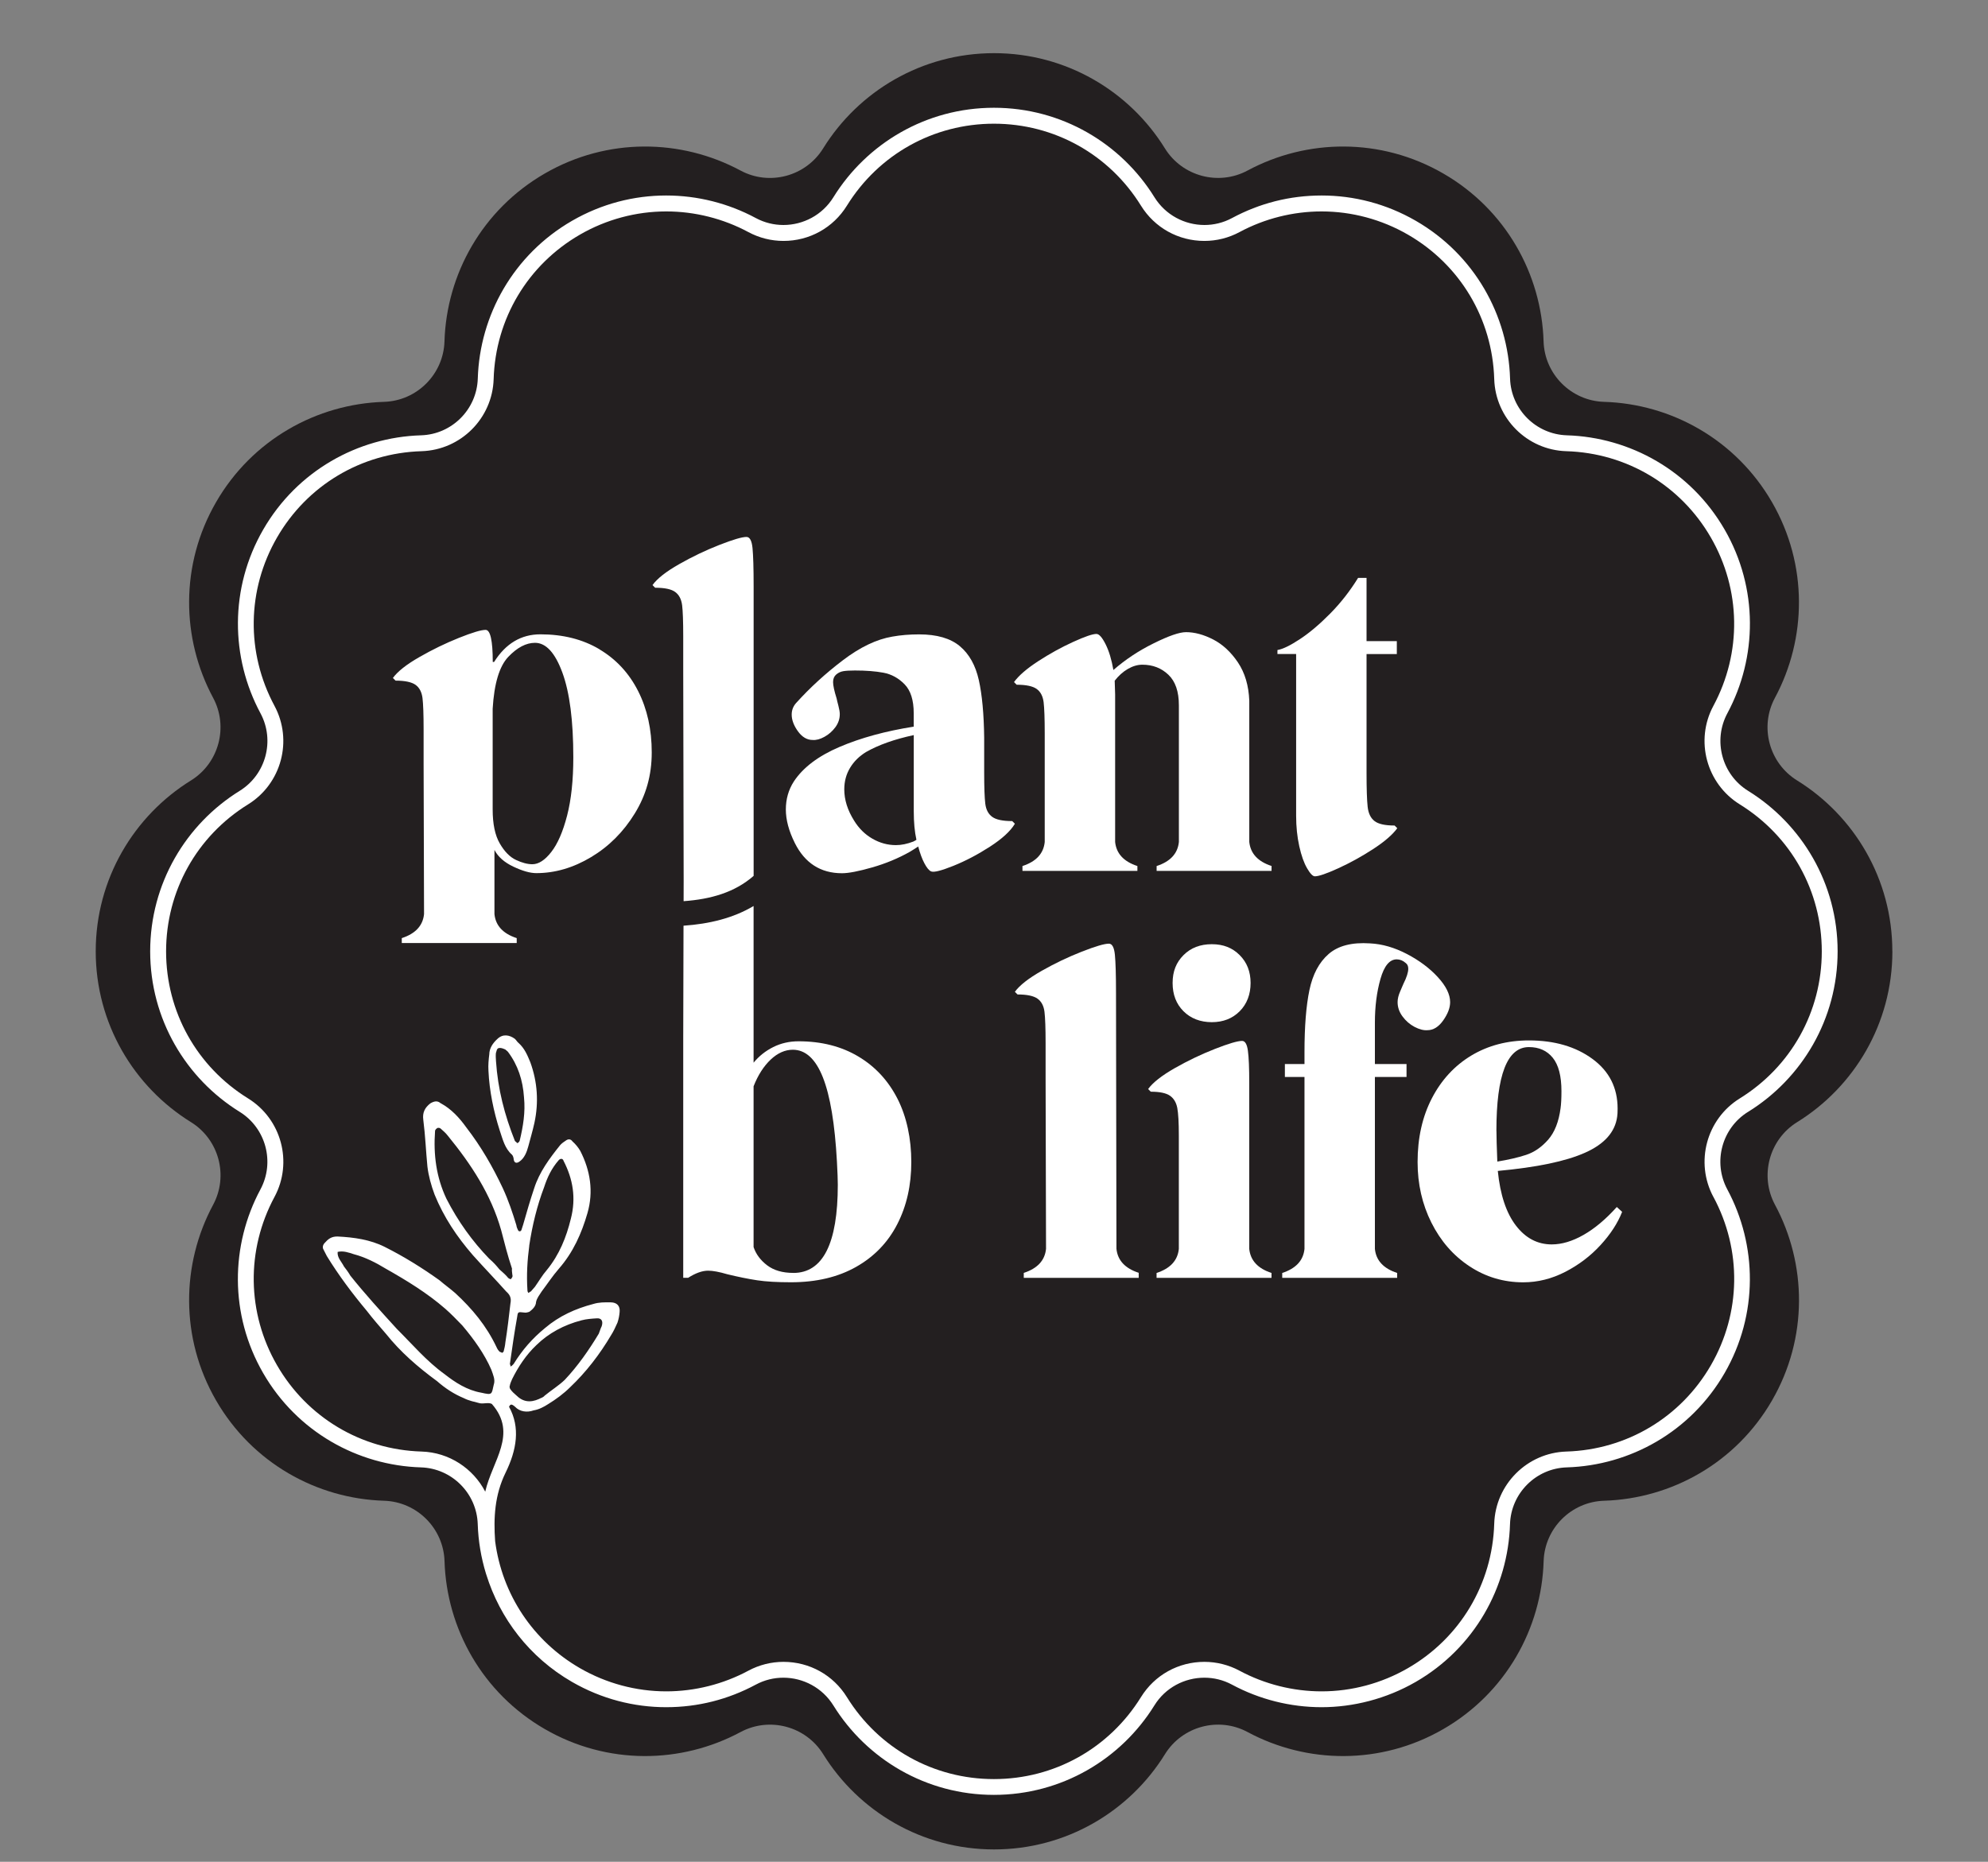 <?xml version="1.0" encoding="UTF-8"?><svg id="a" xmlns="http://www.w3.org/2000/svg" viewBox="0 0 411.67 385.61"><rect x="0" y="0" width="411.67" height="385.61" fill="#808080" stroke="none"/><defs><style>.b{fill:#fff;}.c{fill:#231f20;}</style></defs><path class="c" d="M391.86,197.03c0-14.95-7.89-28.06-19.73-35.39-5.79-3.59-7.81-11.11-4.58-17.11,6.59-12.27,6.87-27.57-.61-40.52-7.48-12.95-20.86-20.36-34.78-20.78-6.81-.21-12.31-5.71-12.52-12.52-.43-13.92-7.83-27.31-20.78-34.78-12.95-7.48-28.25-7.2-40.52-.61-6,3.22-13.52,1.21-17.11-4.58-7.33-11.84-20.44-19.73-35.39-19.73s-28.06,7.89-35.39,19.73c-3.59,5.79-11.11,7.81-17.11,4.58-12.27-6.59-27.57-6.87-40.52,.61-12.95,7.48-20.36,20.86-20.78,34.78-.21,6.81-5.71,12.31-12.52,12.52-13.92,.43-27.31,7.83-34.78,20.78-7.48,12.95-7.2,28.24-.61,40.52,3.22,6,1.21,13.52-4.58,17.11-11.84,7.33-19.73,20.44-19.73,35.39s7.89,28.06,19.73,35.39c5.79,3.59,7.81,11.1,4.58,17.11-6.59,12.27-6.87,27.57,.61,40.52,7.48,12.95,20.86,20.36,34.79,20.78,6.81,.21,12.31,5.71,12.52,12.52,.43,13.92,7.83,27.31,20.78,34.78,12.95,7.48,28.24,7.2,40.52,.61,6-3.22,13.52-1.21,17.11,4.58,7.33,11.84,20.44,19.73,35.39,19.73s28.06-7.89,35.39-19.73c3.59-5.79,11.1-7.81,17.11-4.58,12.27,6.59,27.57,6.87,40.52-.61,12.95-7.48,20.36-20.86,20.78-34.78,.21-6.81,5.71-12.31,12.52-12.52,13.92-.43,27.31-7.83,34.78-20.78,7.48-12.95,7.2-28.25,.61-40.52-3.22-6-1.21-13.52,4.58-17.11,11.84-7.33,19.73-20.44,19.73-35.39h0Z"/><path class="b" d="M102.25,286.77c-.46,2.03-.25,2.22-2.58,1.68-2.93-.5-5.44-2.13-7.66-3.88-3.68-2.65-6.72-6.24-9.82-9.32-3.35-3.67-6.69-7.34-9.64-11.04-.45-.77-.89-1.34-1.33-1.91-.47-.97-1.42-1.8-1.3-3.01,1.18-.28,2.31,.14,3.33,.47,2.44,.64,4.62,1.78,6.7,3.04,4.26,2.41,8.53,5.02,12.25,8.26,1.17,1.02,2.35,2.24,3.53,3.46,2.39,2.83,4.59,5.88,6.02,9.18,.37,1.07,.84,2.04,.51,3.06h0Zm7.34-28.77c.62-4.14,1.63-8.3,3.08-12.1,.66-2.04,1.54-3.9,3.02-5.6,.37-.42,.88-.36,1.01,.13,1.95,3.77,2.62,7.72,1.51,11.99-.94,3.86-2.39,7.46-4.98,10.63-.93,1.06-1.64,2.31-2.46,3.47-.28,.32-.56,.64-.83,.95-.29,.12-.48,.33-.48,.33-.21-.19-.23-.38-.24-.58-.21-3.18-.02-6.19,.38-9.22h0Zm-3.48,6.13c.12,.29-.16,.61-.35,.82,0,0-.3-.08-.52-.26-.44-.57-1.18-1.22-1.82-1.78-.54-.66-1.09-1.33-2.15-2.25-3.44-3.56-6.41-7.66-8.83-12.39-2.1-4.45-2.71-9.11-2.35-14.03-.01-.2,.26-.52,.56-.64,.2-.01,.4-.03,.61,.16,.53,.46,1.06,.93,1.5,1.5,4.79,5.87,8.91,12.09,11.02,19.54,.68,2.65,1.36,5.3,2.24,7.94-.07,.5,.07,.99,.09,1.39h0Zm-.55,22.92c.07-.5,.33-1.02,.5-1.43,1.23-2.48,2.86-4.99,5.02-7.03,2.53-2.47,5.71-4.19,9.34-5.13,.98-.27,2.17-.35,3.17-.41,1-.07,1.34,.61,1.01,1.63-.27,.52-.42,1.13-.6,1.54-2.07,3.44-4.34,6.69-7.05,9.57-1.22,1.18-2.85,2.19-4.17,3.28-.37,.43-.77,.45-1.15,.68-1.84,.82-3.35,.62-4.75-.78-.43-.37-.85-.74-1.18-1.22-.11-.09-.24-.58-.15-.69h0Zm249.25-39.15c5.92,11.02,5.72,24.05-.52,34.86-6.24,10.81-17.43,17.5-29.93,17.88-8.12,.25-14.69,6.81-14.94,14.94-.38,12.5-7.07,23.69-17.88,29.93-5.44,3.14-11.61,4.8-17.86,4.8-5.91,0-11.8-1.48-17.01-4.28-2.23-1.2-4.74-1.83-7.27-1.83-5.39,0-10.3,2.73-13.13,7.3-6.58,10.63-17.97,16.98-30.45,16.98s-23.87-6.35-30.45-16.98c-2.83-4.57-7.74-7.3-13.13-7.3-2.53,0-5.04,.63-7.27,1.83-5.21,2.8-11.1,4.28-17.01,4.28-6.24,0-12.42-1.66-17.86-4.8-9.75-5.63-16.13-15.29-17.57-26.3-.35-4.83-.1-9.58,2.17-14.21,2.29-4.68,3.08-9.33,.71-13.63,.28-.57,.51-.64,1.25,0,.97,1.03,2.48,1.23,3.85,.74,1.09-.17,2.15-.74,3.01-1.3,1.63-1.01,3.15-2.11,4.56-3.51,3.29-3.12,6.13-6.81,8.46-10.76,.54-.84,.89-1.66,1.32-2.59,.25-.72,.4-1.53,.45-2.23,.12-1.21-.53-1.96-1.83-1.98-1.3-.01-2.4-.04-3.67,.35-3.63,.95-7.03,2.48-9.95,4.97-2.65,2.18-4.69,4.51-6.49,7.43-.18,.21-.37,.42-.66,.54-.01-.2-.03-.4-.13-.49,.47-3.33,.95-6.66,1.53-9.89,.13-1.01,.24-.92,1.44-.8,.3,.08,.79-.05,1.09-.17,.57-.44,1.33-1.09,1.36-1.99,.15-.81,.7-1.45,1.15-2.18,1.19-1.58,2.28-3.25,3.58-4.74,2.97-3.4,4.7-7.31,5.91-11.49,1.3-4.49,.6-8.83-1.47-12.89-.45-.77-1-1.43-1.63-1.99-.33-.48-.83-.54-1.31-.21-.38,.23-.96,.66-1.23,.98-2.21,2.75-4.32,5.59-5.39,8.96-.83,2.45-1.56,5-2.29,7.55-.08,.3-.25,.72-.33,1.02-.08,.31-.28,.32-.48,.33l-.21-.18c-.12-.29-.34-.67-.37-1.07-.77-2.54-1.65-5.18-2.82-7.7-2.1-4.45-4.48-8.59-7.55-12.57-1.43-2-3.16-3.88-5.34-5.03-.64-.56-1.33-.41-2.1,.04-1.14,.88-1.67,1.91-1.47,3.4,.43,3.37,.54,6.46,.86,9.73,.23,1.88,.76,3.84,1.49,5.79,1.91,4.67,4.58,8.68,7.94,12.55,2.27,2.54,4.63,4.98,6.9,7.52,.74,.65,1.09,1.33,.86,2.44-.31,2.72-.63,5.44-1.05,8.07-.06,.7-.21,1.31-.37,1.92-.09,.11-.28,.32-.38,.22-.11-.09-.41-.17-.41-.17-.32-.28-.54-.66-.66-.95-2.1-4.45-5.03-7.95-8.55-11.21-1.06-.93-2.22-1.75-3.28-2.67-3.57-2.55-7.33-4.9-11.36-6.92-3-1.5-6.33-1.97-9.74-2.14-1.3-.02-1.96,.53-2.71,1.38-.37,.42-.44,.93-.21,1.31,.23,.38,.46,.97,.69,1.35,2.47,4.03,5.33,7.83,8.26,11.33,1.31,1.71,2.72,3.31,4.02,4.82,2.95,3.7,6.56,6.85,10.55,9.77,1.7,1.49,3.48,2.66,5.54,3.52,1.03,.53,2.15,.75,3.37,1.07,.89,.12,1.74-.23,2.44,.13,5.43,6.22,.07,11.77-1.37,18.17-2.5-4.8-7.45-8.14-13.19-8.31-12.5-.38-23.69-7.07-29.93-17.88-6.24-10.81-6.44-23.85-.52-34.86,3.85-7.16,1.45-16.12-5.47-20.4-10.63-6.58-16.98-17.97-16.98-30.45s6.35-23.87,16.98-30.45c6.91-4.28,9.31-13.24,5.47-20.4-5.92-11.02-5.72-24.05,.52-34.87,6.24-10.81,17.43-17.5,29.93-17.88,8.13-.25,14.68-6.81,14.93-14.93,.38-12.5,7.07-23.69,17.88-29.93,5.44-3.14,11.62-4.8,17.86-4.8,5.91,0,11.8,1.48,17.01,4.28,2.23,1.2,4.74,1.83,7.27,1.83,5.39,0,10.3-2.73,13.13-7.3,6.58-10.63,17.97-16.98,30.45-16.98s23.87,6.35,30.45,16.98c2.83,4.57,7.74,7.3,13.13,7.3,2.53,0,5.04-.63,7.27-1.83,5.21-2.8,11.09-4.28,17.01-4.28,6.24,0,12.42,1.66,17.86,4.8,10.81,6.24,17.5,17.43,17.88,29.93,.25,8.13,6.81,14.69,14.93,14.93,12.5,.38,23.69,7.07,29.93,17.88,6.24,10.81,6.44,23.85,.52,34.87-3.85,7.16-1.44,16.12,5.47,20.4,10.63,6.58,16.98,17.97,16.98,30.45s-6.35,23.87-16.98,30.45c-6.91,4.28-9.31,13.24-5.47,20.4h0Zm7.19-17.62c11.12-6.89,18.53-19.19,18.53-33.24s-7.41-26.35-18.53-33.24c-5.44-3.37-7.33-10.43-4.3-16.07,6.19-11.52,6.45-25.89-.57-38.05-7.02-12.16-19.59-19.12-32.67-19.52-6.4-.2-11.57-5.37-11.76-11.76-.4-13.08-7.36-25.65-19.52-32.67-6.15-3.55-12.87-5.24-19.49-5.24s-12.86,1.61-18.56,4.67c-1.82,.98-3.78,1.44-5.72,1.44-4.08,0-8.06-2.06-10.35-5.75-6.89-11.12-19.19-18.53-33.24-18.53s-26.35,7.41-33.24,18.53c-2.28,3.69-6.26,5.75-10.35,5.75-1.94,0-3.9-.46-5.72-1.44-5.7-3.06-12.08-4.67-18.56-4.67-6.63,0-13.34,1.69-19.49,5.24-12.16,7.02-19.12,19.59-19.52,32.67-.2,6.4-5.36,11.57-11.76,11.76-13.08,.4-25.65,7.36-32.67,19.52-7.02,12.16-6.76,26.53-.57,38.05,3.03,5.64,1.13,12.7-4.31,16.07-11.12,6.89-18.53,19.19-18.53,33.24s7.41,26.35,18.53,33.24c5.44,3.37,7.33,10.43,4.3,16.07-6.19,11.53-6.45,25.89,.57,38.05,7.02,12.16,19.59,19.12,32.67,19.52,6.4,.2,11.56,5.37,11.76,11.76,.11,3.48,.69,6.92,1.7,10.23,.02,.08,.04,.16,.08,.24,2.82,9.04,8.89,17.09,17.74,22.2,6.15,3.55,12.87,5.24,19.49,5.24s12.86-1.61,18.56-4.67c1.82-.98,3.78-1.44,5.72-1.44,4.08,0,8.06,2.06,10.35,5.74,6.89,11.12,19.2,18.53,33.24,18.53s26.35-7.41,33.24-18.53c2.28-3.69,6.26-5.74,10.35-5.74,1.94,0,3.9,.46,5.72,1.44,5.69,3.06,12.09,4.67,18.56,4.67s13.34-1.69,19.49-5.24c12.16-7.02,19.12-19.59,19.52-32.67,.2-6.4,5.37-11.57,11.76-11.76,13.08-.4,25.65-7.36,32.67-19.52,7.02-12.16,6.76-26.53,.57-38.05-3.03-5.64-1.14-12.7,4.3-16.07h0Z"/><path class="b" d="M107.62,236.25c-.08,.3-.37,.42-.46,.53-.21-.19-.43-.37-.53-.46-2.17-5.45-3.53-10.75-3.92-16.52-.04-.6-.08-1.19-.02-1.7,.17-.41,.13-1.01,.73-1.05,.4-.03,.81,.14,1.22,.32,.21,.19,.32,.28,.53,.46,2.08,2.76,3.1,5.89,3.34,9.47,.31,3.08-.19,6.01-.89,8.95h0Zm-.27-20.26c-.32-.28-.44-.57-.76-.85-1.15-.82-2.47-1.03-3.59,.04-.94,.86-1.67,1.91-1.68,3.21-.13,1.01-.25,2.21-.17,3.41,.18,4.08,1.07,8.42,2.33,12.33,.63,1.86,1.05,3.73,2.54,5.03,.21,.19,.35,.67,.37,1.07,.15,.69,.65,.76,1.22,.32,.95-.66,1.47-1.9,1.79-3.12,.4-1.53,.89-3.16,1.27-4.88,.91-4.26,.63-8.44-.85-12.53-.6-1.46-1.2-2.92-2.47-4.03h0Z"/><path class="b" d="M114.16,176.46c1.32-1.69,2.41-4.2,3.27-7.52,.86-3.32,1.29-7.35,1.29-12.09,0-7.57-.75-13.41-2.26-17.53-1.51-4.12-3.4-6.18-5.67-6.18-1.85,0-3.69,.97-5.54,2.91-1.84,1.94-2.92,5.52-3.23,10.75v20.85c0,3.01,.49,5.37,1.48,7.06,.98,1.69,2.11,2.83,3.37,3.41,1.26,.59,2.38,.88,3.37,.88,1.29,0,2.6-.84,3.92-2.54h0Zm9.96-41.98c3.47,2.06,6.15,4.95,8.03,8.67,1.88,3.72,2.81,7.95,2.81,12.69s-1.17,8.83-3.51,12.64c-2.34,3.81-5.35,6.83-9.04,9.04-3.69,2.21-7.47,3.32-11.35,3.32-1.29,0-2.88-.45-4.75-1.34-1.88-.89-3.18-2.04-3.92-3.46v13.28c.24,2.4,1.78,4.06,4.61,4.98v1.02h-23.8v-1.02c2.83-.92,4.37-2.58,4.61-4.98l-.09-31.09v-7.2c0-3.07-.08-5.23-.23-6.46-.16-1.23-.63-2.14-1.43-2.72-.8-.58-2.19-.88-4.15-.88l-.55-.55c.98-1.35,2.81-2.8,5.49-4.33,2.68-1.54,5.4-2.86,8.17-3.97,2.77-1.11,4.61-1.66,5.54-1.66,.98,0,1.48,2.21,1.48,6.64h.28c2.4-3.81,5.59-5.72,9.59-5.72,4.67,0,8.75,1.03,12.22,3.09h0Z"/><path class="b" d="M189.77,173.93c-.37-1.66-.55-3.63-.55-5.9v-15.78c-4,.86-7.29,2.03-9.87,3.5-1.41,.86-2.52,1.95-3.32,3.28-.8,1.32-1.2,2.81-1.2,4.47,0,2.15,.68,4.31,2.03,6.46,.98,1.6,2.24,2.85,3.78,3.74,1.54,.89,3.17,1.34,4.89,1.34,1.11,0,2.31-.24,3.6-.74,.37-.18,.58-.31,.65-.37h0Zm-25.19,.65c-1.23-2.46-1.85-4.77-1.85-6.92s.55-4.09,1.66-5.81c1.91-2.89,5.06-5.27,9.46-7.15,4.4-1.88,9.52-3.28,15.36-4.2v-2.77c0-2.71-.63-4.71-1.89-6-1.26-1.29-2.72-2.09-4.38-2.4-1.66-.31-3.63-.46-5.9-.46-1.05,0-1.85,.05-2.4,.14-.55,.09-1.05,.32-1.48,.69-.43,.37-.65,.89-.65,1.57s.24,1.82,.74,3.41c.06,.31,.18,.82,.37,1.52,.18,.71,.28,1.28,.28,1.71,0,.98-.31,1.89-.92,2.72-.62,.83-1.37,1.49-2.26,1.98-.89,.49-1.71,.71-2.44,.65-1.17,0-2.18-.6-3.05-1.8-.86-1.2-1.29-2.35-1.29-3.46,0-.92,.31-1.72,.92-2.4,2.89-3.2,6.12-6.15,9.69-8.86,3.57-2.71,6.98-4.34,10.24-4.89,1.72-.31,3.57-.46,5.54-.46,3.69,0,6.5,.82,8.44,2.45,1.94,1.63,3.24,3.97,3.92,7.01,.68,3.04,1.05,7.03,1.11,11.95v7.2c0,3.08,.08,5.23,.23,6.46,.15,1.23,.63,2.14,1.43,2.72,.8,.59,2.18,.88,4.15,.88l.55,.55c-.92,1.54-2.65,3.12-5.17,4.75-2.52,1.63-5.04,2.95-7.57,3.97-2.52,1.01-4.06,1.4-4.61,1.15-.43-.18-.89-.74-1.38-1.66-.49-.92-.92-2.09-1.29-3.5-.74,.49-1.32,.86-1.75,1.11-2.4,1.35-5,2.43-7.8,3.23-2.8,.8-4.87,1.2-6.23,1.2-4.43,0-7.69-2.09-9.78-6.27h0Z"/><path class="b" d="M263.31,179.37v1.01h-23.8v-1.01c2.83-.92,4.37-2.58,4.61-4.98v-28.32c0-2.83-.72-4.94-2.17-6.32-1.45-1.38-3.24-2.08-5.4-2.08-.98,0-1.98,.29-3,.88-1.01,.59-1.92,1.4-2.72,2.44l.09,2.86v30.54c.25,2.4,1.78,4.06,4.61,4.98v1.01h-23.8v-1.01c2.83-.92,4.37-2.58,4.61-4.98v-22.51c0-3.07-.08-5.23-.23-6.46-.16-1.23-.63-2.14-1.43-2.72-.8-.58-2.18-.88-4.15-.88l-.55-.55c.98-1.35,2.66-2.8,5.03-4.34,2.37-1.54,4.77-2.86,7.2-3.97,2.43-1.11,4.04-1.66,4.84-1.66,.55,0,1.18,.71,1.89,2.12,.71,1.41,1.25,3.2,1.62,5.35,2.46-2.15,5.24-4,8.35-5.53,3.1-1.54,5.33-2.31,6.69-2.31,1.78,0,3.66,.51,5.63,1.52,1.97,1.02,3.67,2.6,5.12,4.75,1.44,2.15,2.23,4.8,2.35,7.93v29.25c.25,2.4,1.78,4.06,4.61,4.98h0Z"/><path class="b" d="M289.35,171.53c-.98,1.35-2.66,2.8-5.03,4.34-2.37,1.54-4.77,2.86-7.2,3.97-2.43,1.11-4.05,1.66-4.84,1.66-.43,0-.97-.55-1.61-1.66-.65-1.11-1.19-2.63-1.62-4.57-.43-1.94-.65-4.04-.65-6.32v-33.49h-3.87v-.83c1.11-.18,2.66-.94,4.66-2.26,2-1.32,4.09-3.09,6.27-5.3,2.18-2.21,4.1-4.67,5.77-7.38h1.75v13.1h6.27v2.68h-6.27v24.54c0,3.38,.08,5.75,.23,7.1,.15,1.36,.63,2.34,1.43,2.95,.8,.62,2.18,.92,4.15,.92l.55,.55h0Z"/><path class="b" d="M235.8,263.64v1.02h-23.8v-1.02c2.83-.92,4.37-2.58,4.61-4.98l-.09-35.43v-7.2c0-3.07-.08-5.23-.23-6.46-.15-1.23-.63-2.14-1.43-2.72-.8-.58-2.18-.88-4.15-.88l-.55-.55c.98-1.35,2.83-2.8,5.54-4.34,2.71-1.54,5.47-2.86,8.3-3.97,2.83-1.11,4.7-1.66,5.63-1.66,.67,0,1.09,.77,1.24,2.31,.15,1.54,.23,4.18,.23,7.93l.09,52.95c.24,2.4,1.78,4.06,4.61,4.98h0Z"/><path class="b" d="M245.08,209.45c-1.51-1.51-2.26-3.46-2.26-5.86s.75-4.26,2.26-5.77c1.51-1.51,3.46-2.26,5.86-2.26s4.26,.75,5.77,2.26c1.51,1.51,2.26,3.43,2.26,5.77s-.75,4.35-2.26,5.86c-1.51,1.51-3.43,2.26-5.77,2.26s-4.35-.75-5.86-2.26h0Zm18.22,54.2v1.02h-23.8v-1.02c2.83-.92,4.37-2.58,4.61-4.98v-23.52c0-2.64-.11-4.54-.32-5.67-.22-1.14-.72-1.98-1.52-2.54-.8-.55-2.12-.83-3.97-.83l-.55-.55c.98-1.35,2.83-2.8,5.53-4.34,2.71-1.54,5.47-2.86,8.3-3.97,2.83-1.11,4.71-1.66,5.63-1.66,.61,0,1.02,.68,1.2,2.03,.19,1.35,.28,3.6,.28,6.73v34.32c.25,2.4,1.78,4.06,4.61,4.98h0Z"/><path class="b" d="M291.34,197.59c2.58,1.35,4.72,2.95,6.41,4.8,1.69,1.84,2.54,3.57,2.54,5.17,0,1.17-.48,2.43-1.43,3.78-.95,1.35-2.05,2.03-3.27,2.03-.8,.06-1.69-.17-2.68-.69-.98-.52-1.82-1.25-2.49-2.17-.68-.92-1.01-1.91-1.01-2.95,0-.68,.18-1.43,.55-2.26,.37-.83,.58-1.34,.65-1.52,.68-1.35,1.01-2.4,1.01-3.14,0-.55-.19-.95-.55-1.2-.55-.49-1.17-.74-1.84-.74-1.48,0-2.6,1.35-3.37,4.06-.77,2.71-1.15,5.72-1.15,9.04v8.58h6.55v2.68h-6.55v35.61c.24,2.4,1.78,4.06,4.61,4.98v1.02h-23.8v-1.02c2.83-.92,4.37-2.58,4.61-4.98v-35.61h-4.06v-2.68h4.06v-2.49c0-5.29,.34-9.56,1.02-12.82,.68-3.26,2-5.75,3.97-7.47,1.97-1.72,4.83-2.46,8.58-2.21,2.52,.12,5.07,.86,7.66,2.21h0Z"/><path class="b" d="M309.88,234.22c0,1.17,.06,3.29,.18,6.36,2.28-.37,4.26-.83,5.95-1.38,1.69-.55,3.21-1.6,4.57-3.14,1.35-1.54,2.21-3.72,2.58-6.55,.12-.86,.18-2.03,.18-3.51,0-3.14-.6-5.44-1.8-6.92-1.2-1.48-2.85-2.21-4.94-2.21-4.49,0-6.73,5.78-6.73,17.34h0Zm26.02,16.79c-.92,2.34-2.41,4.63-4.47,6.87-2.06,2.25-4.49,4.09-7.29,5.54-2.8,1.44-5.71,2.17-8.72,2.17-4.06,0-7.77-1.11-11.12-3.32-3.35-2.21-5.98-5.23-7.89-9.04-1.91-3.81-2.86-8-2.86-12.55,0-4.98,.98-9.38,2.95-13.19,1.97-3.81,4.69-6.76,8.16-8.86,3.48-2.09,7.46-3.14,11.95-3.14,5.29,0,9.67,1.28,13.15,3.83,3.48,2.55,5.21,5.98,5.21,10.29,0,.74-.03,1.29-.09,1.66-.43,3.2-2.64,5.69-6.64,7.47-4,1.79-10.03,3.04-18.08,3.78,.49,4.92,1.74,8.69,3.74,11.3,2,2.62,4.48,3.92,7.43,3.92,2.09,0,4.29-.66,6.6-1.98,2.31-1.32,4.6-3.24,6.87-5.77l1.11,1.01h0Z"/><path class="b" d="M141.25,125.31c.15,1.23,.23,3.38,.23,6.46v7.2l.09,43.39s0,1.69-.01,4.29c5.61-.4,10.58-1.81,14.5-5.24v-59.96c0-3.75-.08-6.4-.23-7.93-.15-1.54-.57-2.31-1.25-2.31-.92,0-2.8,.55-5.63,1.66-2.83,1.11-5.6,2.43-8.3,3.97-2.71,1.54-4.55,2.98-5.53,4.34l.55,.55c1.97,0,3.35,.29,4.15,.88,.8,.59,1.27,1.49,1.43,2.72h0Z"/><path class="b" d="M164.26,263.64c-2.21,0-4.01-.52-5.4-1.57-1.38-1.05-2.32-2.31-2.81-3.78v-33.3c.92-2.34,2.11-4.18,3.55-5.54,1.44-1.35,2.97-2.03,4.57-2.03,2.64,0,4.72,1.91,6.23,5.72,1.51,3.81,2.48,9.63,2.91,17.44,.12,2.21,.18,3.81,.18,4.8,0,12.18-3.08,18.27-9.22,18.27h0Zm21.59-36.07c-1.91-3.75-4.61-6.67-8.12-8.76-3.51-2.09-7.63-3.14-12.36-3.14-1.91,0-3.66,.4-5.26,1.2-1.6,.8-2.95,1.88-4.06,3.23v-32.45c-4.21,2.51-9.16,3.71-14.51,4.08-.03,9.05-.06,21.63-.06,23.3v49.63h1.01c1.54-.98,2.92-1.48,4.15-1.48,.98,0,2.31,.25,3.97,.74,2.27,.55,4.33,.97,6.18,1.25,1.85,.28,4.18,.41,7.01,.41,5.23,0,9.72-1.06,13.47-3.18,3.75-2.12,6.6-5.07,8.54-8.86,1.94-3.78,2.9-8.07,2.9-12.87s-.95-9.35-2.86-13.1h0Z"/></svg>
